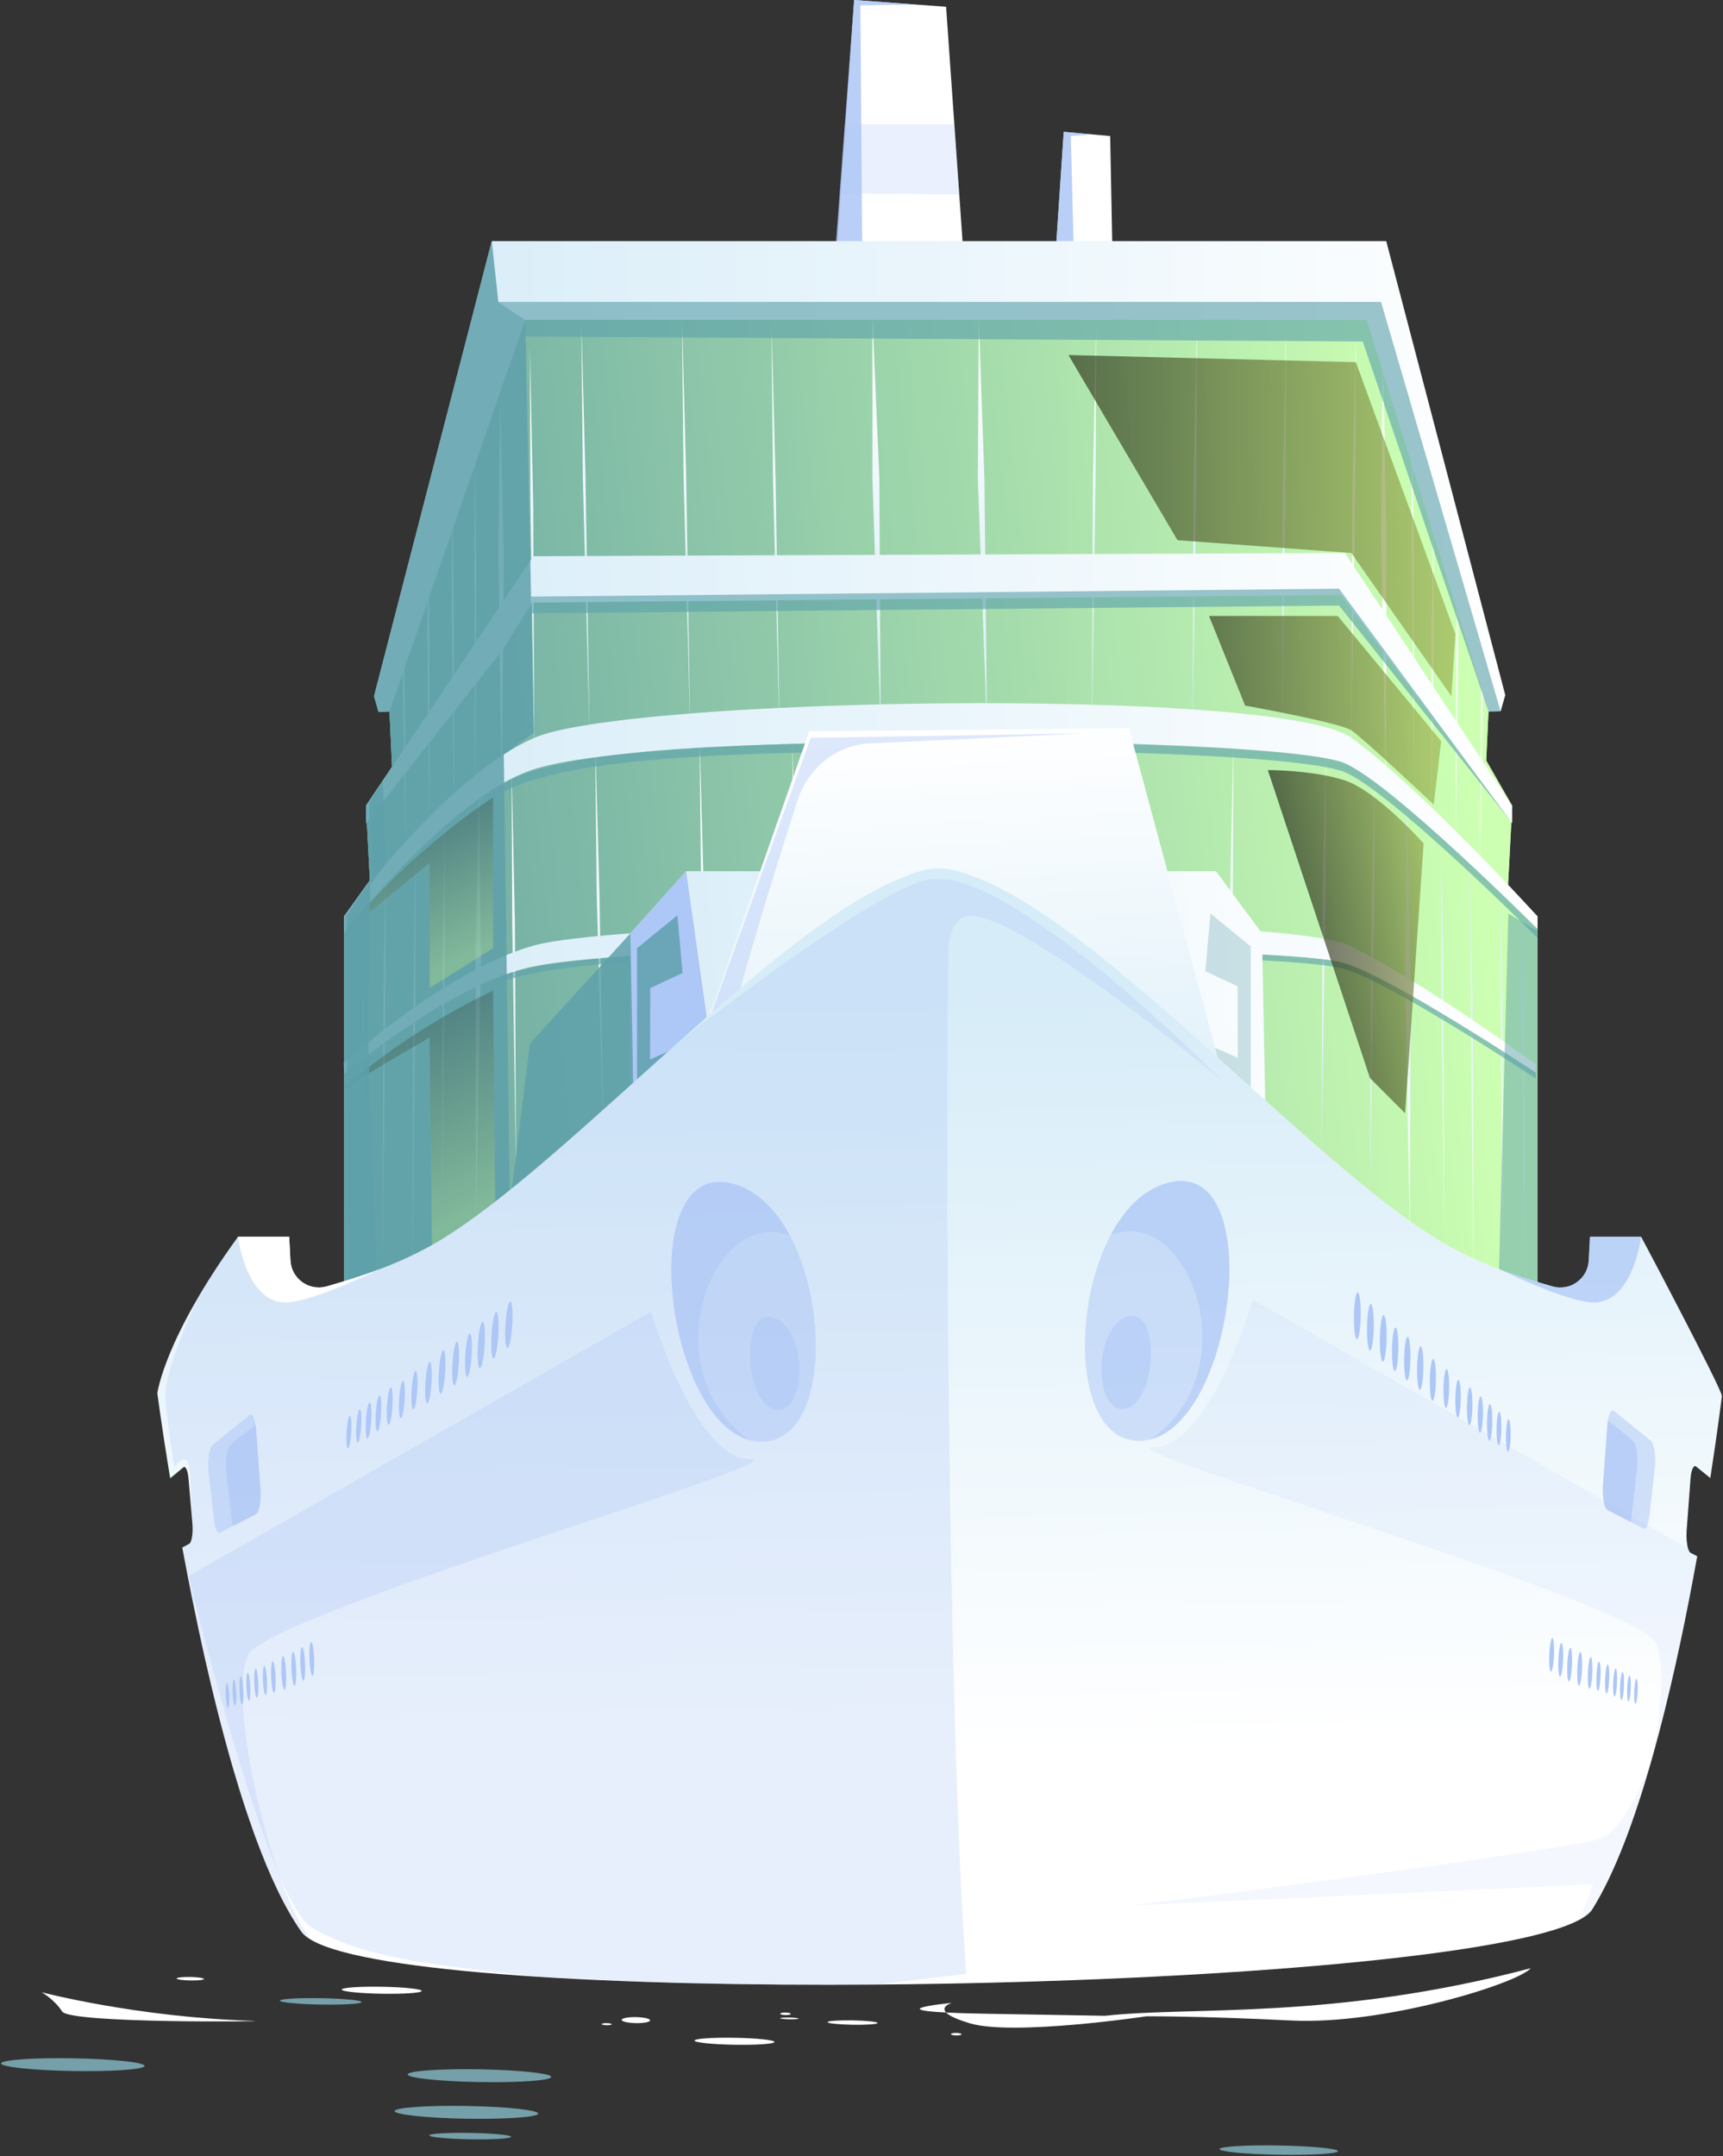 <?xml version="1.0" encoding="UTF-8"?> <svg xmlns="http://www.w3.org/2000/svg" width="1039" height="1300" viewBox="0 0 1039 1300" fill="none"><rect x="0" y="0" width="1039" height="1300" fill="#333333" stroke="none"/> <path d="M672.39 234.44L649.62 232.07L631.41 230.17L595.58 226.44L500.11 216.51L515.05 0L552.37 2.75H552.39L570.51 4.09L583.52 189.5L631.81 223.65L641.45 79.5L658.39 81.03L669.46 82.03L672.39 234.44Z" fill="white"></path> <path opacity="0.26" d="M509.46 74.94H575.48L578.44 117.22L506.36 116.56L509.46 74.94Z" fill="#ADC7F6"></path> <path opacity="0.85" d="M649.73 236.61L499.27 247.43L497.58 234.26L515.05 0L552.37 2.75L518.84 3.19L520.41 215.35L595.58 226.44L631.31 231.72L631.41 230.17L641.45 79.5L658.39 81.03L645.71 82L649.62 232.07L649.73 236.61Z" fill="#ADC7F6"></path> <path d="M927.09 552.52V843.77L567.5 911.01L566.24 911.02L564.98 911.01L309.38 862.94L207.46 843.77V552.52C207.46 552.52 207.48 552.5 207.51 552.46C207.56 552.4 207.63 552.28 207.74 552.13L223.04 530.75L221.21 495.75L220.69 485.88L236.43 462.42L234.87 429.02L228.25 429.28L225.55 419.79L296.55 145.39H835.92L907.7 419.1L904.91 428.89L897.6 429.03L896.22 458.57L911.88 485.89L911.37 495.72L909.39 533.49L909.32 534.76L927.03 552.46C927.08 552.5 927.09 552.52 927.09 552.52Z" fill="url(#paint0_linear_607_1148)"></path> <path d="M566.23 911.02L567.5 911.01V911.03L566.23 911.02Z" fill="url(#paint1_linear_607_1148)"></path> <path d="M564.97 911.01L566.23 911.02L564.97 911.03V911.01Z" fill="url(#paint2_linear_607_1148)"></path> <path opacity="0.79" d="M927.09 552.52V843.77L567.5 911.01L566.24 911.02L564.98 911.01L309.37 862.93L207.46 843.77V552.52C207.46 552.52 207.47 552.49 207.51 552.45L223.18 533.28L223.13 532.32L223.04 530.74L221.21 495.75L220.69 485.88L236.42 462.42L234.87 429.02L242.93 405.78L243.85 403.13L257.92 362.56L258.63 360.5L272.62 320.15L273.03 318.97L286.54 280L286.57 279.91L316.77 192.84H824.12L897.61 429.03L896.23 458.57L911.89 485.89L911.37 495.72L909.4 533.49L909.33 534.76L927.04 552.46C927.07 552.5 927.09 552.52 927.09 552.52Z" fill="url(#paint3_linear_607_1148)"></path> <path d="M286.55 278.15L286.01 341.29L286.68 478.04L287.16 341.4L286.55 278.15Z" fill="url(#paint4_linear_607_1148)"></path> <path d="M272.73 292.62L272.42 367.25L273.74 489.3L273.56 367.35L272.73 292.62Z" fill="url(#paint5_linear_607_1148)"></path> <path d="M258.23 325.72L257.73 382.91L259.08 504.37L258.88 383.02L258.23 325.72Z" fill="url(#paint6_linear_607_1148)"></path> <path d="M242.79 359.74L242.88 403.76L244.67 512.9L243.86 403.85L242.79 359.74Z" fill="url(#paint7_linear_607_1148)"></path> <path d="M301.58 240.3L300.51 334.06L302.52 469.63L303.79 334.66L301.58 240.3Z" fill="url(#paint8_linear_607_1148)"></path> <path d="M319.5 209.29L321.54 305.58L322.21 460.11L319.88 303.86L319.5 209.29Z" fill="url(#paint9_linear_607_1148)"></path> <path d="M268.2 493.37L267.1 569.12L266.55 733.16L268.25 569.24L268.2 493.37Z" fill="url(#paint10_linear_607_1148)"></path> <path d="M250.69 505.55L249.23 605.86L248.68 769.9L250.37 605.98L250.69 505.55Z" fill="url(#paint11_linear_607_1148)"></path> <path d="M232.65 520.25L231.26 597.52L230.71 761.56L232.41 597.64L232.65 520.25Z" fill="url(#paint12_linear_607_1148)"></path> <path d="M219.28 539.68L218.39 605.86L217.73 769.9L219.36 605.98L219.28 539.68Z" fill="url(#paint13_linear_607_1148)"></path> <path d="M288.93 471.67L286.74 579.4L287.11 735.12L290.02 580.05L288.93 471.67Z" fill="url(#paint14_linear_607_1148)"></path> <path d="M308.49 461.24L310.53 557.54L311.21 712.07L308.87 555.82L308.49 461.24Z" fill="url(#paint15_linear_607_1148)"></path> <path d="M869.13 502.5L870.23 578.25L870.78 742.29L869.08 578.37L869.13 502.5Z" fill="url(#paint16_linear_607_1148)"></path> <path d="M886.64 514.68L888.1 614.99L888.66 779.03L886.96 615.11L886.64 514.68Z" fill="url(#paint17_linear_607_1148)"></path> <path d="M904.68 529.38L906.07 606.65L906.62 770.69L904.92 606.77L904.68 529.38Z" fill="url(#paint18_linear_607_1148)"></path> <path d="M918.05 548.81L918.95 614.99L919.6 779.03L917.98 615.11L918.05 548.81Z" fill="url(#paint19_linear_607_1148)"></path> <path d="M848.4 480.8L850.6 588.53L850.22 744.25L847.32 589.18L848.4 480.8Z" fill="url(#paint20_linear_607_1148)"></path> <path d="M828.84 470.37L826.8 566.67L826.12 721.2L828.46 564.95L828.84 470.37Z" fill="url(#paint21_linear_607_1148)"></path> <path d="M799.56 451.13L797.52 547.42L796.84 701.96L799.18 545.71L799.56 451.13Z" fill="url(#paint22_linear_607_1148)"></path> <path d="M743.77 445.2L741.73 541.49L741.05 696.03L743.39 539.77L743.77 445.2Z" fill="url(#paint23_linear_607_1148)"></path> <path d="M680.8 445.2L678.76 541.49L678.08 696.03L680.42 539.77L680.8 445.2Z" fill="url(#paint24_linear_607_1148)"></path> <path d="M477.75 446.31L478.75 542.62L482.95 697.1L480.36 540.85L477.75 446.31Z" fill="url(#paint25_linear_607_1148)"></path> <path d="M540.89 442.14L538.95 538.6L546.09 692.93L543.57 539.41L540.89 442.14Z" fill="url(#paint26_linear_607_1148)"></path> <path d="M607.42 443.43L605.49 539.78L612.62 694.22L611.23 540.18L607.42 443.43Z" fill="url(#paint27_linear_607_1148)"></path> <path d="M421.81 442.14L422.8 538.45L427 692.93L424.41 536.68L421.81 442.14Z" fill="url(#paint28_linear_607_1148)"></path> <path d="M358.86 444.13L359.86 540.44L364.06 694.92L361.47 538.67L358.86 444.13Z" fill="url(#paint29_linear_607_1148)"></path> <path d="M550.53 659.89L551.74 659.88V659.9L550.53 659.89Z" fill="url(#paint30_linear_607_1148)"></path> <path d="M549.31 659.88L550.53 659.89L549.31 659.9V659.88Z" fill="url(#paint31_linear_607_1148)"></path> <path d="M775.54 200L773.57 296.29L772.92 450.83L775.17 294.58L775.54 200Z" fill="url(#paint32_linear_607_1148)"></path> <path d="M721.74 194.07L719.77 290.36L719.12 444.9L721.37 288.65L721.74 194.07Z" fill="url(#paint33_linear_607_1148)"></path> <path d="M661.01 194.07L659.04 290.36L658.39 444.9L660.64 288.65L661.01 194.07Z" fill="url(#paint34_linear_607_1148)"></path> <path d="M465.2 195.18L466.16 291.49L470.21 445.97L467.71 289.72L465.2 195.18Z" fill="url(#paint35_linear_607_1148)"></path> <path d="M526.08 191.01V288.29L531.1 441.8L530.24 287.63L526.08 191.01Z" fill="url(#paint36_linear_607_1148)"></path> <path d="M590.24 192.3L589.65 288.55L595.26 443.09L593.61 288.55L590.24 192.3Z" fill="url(#paint37_linear_607_1148)"></path> <path d="M411.24 191.01L412.2 287.32L416.25 441.8L413.75 285.55L411.24 191.01Z" fill="url(#paint38_linear_607_1148)"></path> <path d="M350.54 193L351.5 289.31L355.55 443.79L353.05 287.54L350.54 193Z" fill="url(#paint39_linear_607_1148)"></path> <path d="M851.38 253.58L852.42 328.01L852.85 489.2L851.28 328.13L851.38 253.58Z" fill="white"></path> <path d="M864.35 306.79L864.55 378.8L863.04 496.57L863.4 378.9L864.35 306.79Z" fill="white"></path> <path d="M878.86 339.89L879.24 394.67L877.67 511.02L878.1 394.77L878.86 339.89Z" fill="white"></path> <path d="M894.3 373.9L894.18 417.42L892.33 525.32L893.21 417.52L894.3 373.9Z" fill="white"></path> <path d="M833.87 214.08L836.06 321.81L835.69 477.52L832.79 322.46L833.87 214.08Z" fill="white"></path> <path d="M817.59 200.31L815.55 296.6L814.87 451.13L817.21 294.88L817.59 200.31Z" fill="white"></path> <path d="M911.88 485.89V496.41L911.37 495.72L808.67 358.79L320.86 363.34L303.25 391.64L301.4 394L286.91 412.38L286.36 413.07L273.66 429.2L273.1 429.9L258.99 447.8L258.46 448.48L244.32 466.41L243.92 466.92L221.2 495.75L220.68 496.41V485.89L236.42 462.42L243.67 451.62L244.21 450.82L258.25 429.89L258.96 428.84L272.86 408.12L273.62 406.98L286.24 388.17L287 387.04L300.98 366.2L303.53 362.4L319.78 338.18L320.38 337.29L321.67 335.37L352.71 335.25H353.82L413.45 335.01H414.55L467.3 334.8L468.43 334.79L811.04 333.44L911.88 485.89Z" fill="url(#paint40_linear_607_1148)"></path> <path d="M927.09 552.52V560.11C927.09 560.11 841.54 474.7 810.65 460.11C787.18 449.03 563.02 442.58 422.05 450.98C422 450.99 421.95 450.99 421.9 450.99C398.2 452.41 376.85 454.25 359.21 456.55C359.14 456.56 359.07 456.57 359 456.58C343.6 458.6 331.04 460.97 322.22 463.74C317.79 465.13 313.25 467.04 308.66 469.38C308.61 469.4 308.57 469.43 308.52 469.45C307.03 470.21 305.53 471.02 304.03 471.86C299.05 474.66 294.02 477.91 289.03 481.48C288.93 481.55 288.83 481.62 288.73 481.7C281.78 486.67 274.89 492.26 268.21 498.1L268.14 498.17C262.08 503.48 256.21 509 250.67 514.49C250.64 514.53 250.6 514.56 250.57 514.59C244.07 521.02 238.02 527.39 232.62 533.29C232.55 533.36 232.49 533.43 232.42 533.51C227.42 538.98 222.99 544.05 219.3 548.37C219.26 548.42 219.21 548.47 219.18 548.52C211.84 557.14 207.47 562.77 207.47 562.77V552.53C207.47 552.53 207.49 552.51 207.52 552.47C207.57 552.41 207.64 552.29 207.75 552.14C209.04 550.37 214.62 542.8 223.14 532.35C225.99 528.84 229.19 525 232.66 520.96C232.66 520.96 232.67 520.95 232.68 520.94C236.36 516.64 240.36 512.11 244.61 507.45C244.63 507.43 244.64 507.41 244.66 507.4C249.17 502.47 253.97 497.41 258.98 492.39C259.02 492.35 259.05 492.32 259.09 492.28C263.78 487.59 268.65 482.92 273.66 478.42C273.69 478.39 273.73 478.36 273.76 478.33C277.98 474.53 282.29 470.85 286.66 467.36C286.69 467.34 286.72 467.31 286.75 467.29C291.89 463.17 297.11 459.32 302.35 455.87C302.46 455.79 302.57 455.72 302.68 455.65C303.06 455.4 303.45 455.15 303.83 454.91L303.85 454.9C309.93 450.97 316.02 447.6 322.03 444.97C322.08 444.95 322.13 444.92 322.19 444.9C322.21 444.89 322.24 444.88 322.26 444.87C328.98 441.95 340.4 439.29 355.42 436.93C355.44 436.92 355.47 436.91 355.49 436.91C371.89 434.32 392.56 432.09 416 430.23C416.04 430.22 416.08 430.22 416.12 430.21C432.78 428.9 450.84 427.77 469.76 426.86C469.82 426.86 469.89 426.86 469.95 426.85C606.02 420.3 786.86 424.55 814.91 444.86C844.04 465.96 885.94 508.69 909.43 533.51C919.68 544.34 926.43 551.77 927.08 552.48C927.08 552.5 927.09 552.52 927.09 552.52Z" fill="url(#paint41_linear_607_1148)"></path> <path opacity="0.62" d="M911.37 495.72L807.48 365.12L320.44 369.83L320.23 359.74L807.48 354.96L911.37 495.72Z" fill="#5EA1AB"></path> <path opacity="0.62" d="M300.51 182.02L316.77 192.84V202.93L821.74 205.9L897.6 429.03L904.91 428.89L832.79 182.02H300.51Z" fill="#5EA1AB"></path> <path opacity="0.62" d="M927.09 560.11V565.49C927.09 565.49 838.37 476.65 810.65 465.5C782.93 454.34 617.93 451.05 542.52 452.66C467.11 454.27 348.34 453.89 304.03 477.26V471.88C348.33 448.52 467.11 448.9 542.52 447.29C617.93 445.68 782.93 448.97 810.65 460.13C838.37 471.27 927.09 560.11 927.09 560.11Z" fill="#5EA1AB"></path> <path d="M926.1 641.73V646.77C926.1 646.77 840.55 590.11 809.66 580.43C786.19 573.08 562.03 568.8 421.06 574.37C421.01 574.37 420.96 574.37 420.91 574.37C397.21 575.31 375.86 576.53 358.22 578.06C358.15 578.07 358.08 578.07 358.01 578.08C342.61 579.42 330.05 580.99 321.23 582.83C316.8 583.75 312.26 585.02 307.67 586.57C307.62 586.59 307.58 586.6 307.53 586.62C306.04 587.12 304.54 587.66 303.04 588.22C298.06 590.08 293.03 592.23 288.04 594.6C287.94 594.65 287.84 594.69 287.74 594.74C280.79 598.04 273.9 601.74 267.22 605.62L267.15 605.67C261.09 609.19 255.22 612.86 249.67 616.5C249.64 616.53 249.6 616.55 249.57 616.57C243.07 620.84 237.02 625.06 231.62 628.98C231.55 629.03 231.49 629.07 231.42 629.12C226.42 632.75 221.99 636.11 218.3 638.98C218.26 639.01 218.21 639.05 218.18 639.08C210.84 644.8 207.46 647.7 207.46 647.7L207.32 640.91C207.32 640.91 207.57 640.67 207.6 640.65C207.65 640.61 206.64 641.58 206.75 641.48C208.05 640.31 213.62 635.28 222.14 628.35C224.99 626.02 228.19 623.48 231.66 620.79C231.66 620.79 231.67 620.78 231.68 620.78C235.36 617.93 239.36 614.92 243.61 611.83C243.63 611.82 243.64 611.8 243.66 611.79C248.17 608.52 252.97 605.16 257.98 601.83C258.02 601.8 258.05 601.78 258.09 601.76C262.78 598.65 267.65 595.55 272.66 592.56C272.69 592.54 272.73 592.52 272.76 592.5C276.98 589.98 281.29 587.53 285.66 585.22C285.69 585.2 285.72 585.18 285.75 585.17C290.89 582.44 296.11 579.89 301.35 577.6C301.46 577.55 301.58 577.5 301.68 577.45C302.06 577.29 302.45 577.12 302.83 576.96L302.85 576.95C308.93 574.35 315.02 572.11 321.03 570.36C321.08 570.34 321.13 570.33 321.19 570.31C321.21 570.3 321.24 570.29 321.26 570.29C327.98 568.36 339.4 566.59 354.42 565.02C354.44 565.02 354.47 565.01 354.49 565.01C370.89 563.29 391.56 561.81 415 560.58C415.04 560.57 415.08 560.57 415.12 560.57C431.78 559.7 449.84 558.95 468.76 558.35C468.82 558.35 468.89 558.35 468.95 558.34C605.02 554 785.86 556.81 813.91 570.29C843.04 584.29 884.94 612.64 908.43 629.1C918.68 636.29 925.43 641.21 926.08 641.69C926.09 641.72 926.1 641.73 926.1 641.73Z" fill="url(#paint42_linear_607_1148)"></path> <path opacity="0.62" d="M926.1 646.76V650.33C926.1 650.33 837.38 591.39 809.66 583.99C781.94 576.59 616.94 574.4 541.53 575.47C466.12 576.53 347.35 576.28 303.04 591.79V588.22C347.34 572.72 466.12 572.97 541.53 571.91C616.94 570.84 781.94 573.02 809.66 580.43C837.38 587.83 926.1 646.76 926.1 646.76Z" fill="#5EA1AB"></path> <path opacity="0.63" d="M644.3 214.08L710.05 325.72L814.87 333.44L875.21 419.78L877.67 382.35L817.59 218.38L644.3 214.08Z" fill="url(#paint43_linear_607_1148)"></path> <path opacity="0.63" d="M729.06 371.39L750.84 425.46C750.84 425.46 807.6 435.62 814.87 440.38C822.14 445.13 864.55 485.14 864.55 485.14L869.08 446.91L806.69 371.41H729.06V371.39Z" fill="url(#paint44_linear_607_1148)"></path> <path opacity="0.63" d="M764.53 464.33L826.12 650.04L847.31 671.28L858.47 508.55C858.47 508.55 830.01 476.54 810.45 470.38C791.04 464.26 764.53 464.33 764.53 464.33Z" fill="url(#paint45_linear_607_1148)"></path> <path opacity="0.84" d="M304.03 471.86L309.36 862.93L207.45 843.77V552.52C207.45 552.52 207.46 552.49 207.5 552.45C207.55 552.39 207.63 552.27 207.73 552.12L223.03 530.74L221.2 495.75L220.68 496.4V485.89L230.76 470.86L236.42 462.42L234.87 429.02L228.25 429.28L225.55 419.79L296.55 145.39L300.51 182.01L316.77 192.83L319.79 338.17L320.44 369.82L321.94 441.79L303.82 454.86L303.81 454.87L304.03 471.86Z" fill="#5EA1AB"></path> <path d="M764.52 745.76L445.67 750.82L380.14 751.87V562.78L413.74 525.32H733.26L760.99 562.78L764.52 745.76Z" fill="url(#paint46_linear_607_1148)"></path> <path d="M445.67 750.82L380.14 751.87V562.78L413.74 525.32L445.67 750.82Z" fill="#ADC7F6"></path> <path opacity="0.84" d="M426.42 663.93L391.91 673.47L391.77 727.36H384.17V571.7L408.5 551.93L411.57 586.66L392.1 595.79L392 638.85L421.8 625.75L426.42 663.93Z" fill="#5EA1AB"></path> <path opacity="0.31" d="M754.24 570.65V726.31H746.64L746.5 672.41L711.99 662.87L716.6 624.7L746.41 637.78L746.3 594.73L726.84 585.61L729.91 550.87L754.24 570.65Z" fill="#5EA1AB"></path> <path d="M752.13 703.74L392.53 712.62L488 440.93L654.37 439.29L680.75 439.03L752.13 703.74Z" fill="url(#paint47_linear_607_1148)"></path> <path opacity="0.41" d="M752.13 703.74L392.53 712.62L488.86 444.9L655.19 442.15L523.48 448.29C503.92 449.63 487.04 463.38 480.71 483.13C461.99 541.51 425.7 658.59 432.76 667.33C442.2 679.02 720.35 667.33 720.35 667.33L752.13 703.74Z" fill="#ADC7F6"></path> <path opacity="0.24" d="M207.45 562.76L259.08 520.25V595.78L297.34 571.7V480.8C297.34 480.8 247.97 512.18 207.45 562.76Z" fill="url(#paint48_linear_607_1148)"></path> <path opacity="0.24" d="M207.45 655.93L259.08 625.52L260.46 752.86L298.72 735.63L297.34 597.29C297.34 597.3 247.97 619.75 207.45 655.93Z" fill="url(#paint49_linear_607_1148)"></path> <path opacity="0.84" d="M222.13 628.34L228.22 806.93L210.4 810.14L209.05 552.12C209.05 552.12 209.22 551.88 209.33 551.72L225.27 528.2L223.2 493.9L222.68 494.55V484.03L230.77 470.86L232.64 520.93L223.17 533.28L222.13 628.34Z" fill="#5EA1AB"></path> <path opacity="0.5" d="M927.09 561.34V805.05L903.6 779.03L909.54 550.87L927.09 561.34Z" fill="#5EA1AB"></path> <path opacity="0.84" d="M308.49 718.22L319.5 629.27L380.14 562.78L382.85 708.47L308.49 718.22Z" fill="#5EA1AB"></path> <path d="M1017.08 922.88C1016.78 926.97 1017.15 931.09 1017.93 933.69V933.7C1018.34 935.06 1018.86 936 1019.45 936.31L1023.45 938.37C1017.49 971.52 1009.79 1009.26 1000.41 1044.86C1000.41 1044.86 1000.41 1044.87 1000.4 1044.89C999.26 1049.22 998.1 1053.51 996.91 1057.77C996.9 1057.78 996.9 1057.78 996.9 1057.79C996.63 1058.75 996.36 1059.71 996.09 1060.67C985.87 1096.72 973.86 1129.42 960.18 1151.25C959.82 1151.81 959.39 1152.37 958.86 1152.93C957.4 1154.49 955.29 1156 952.57 1157.48H952.56C912.33 1179.39 738.9 1193.22 566.57 1196.15C553.96 1196.37 541.35 1196.52 528.82 1196.62C371.25 1197.84 222.9 1189.67 188.02 1169.91L188.01 1169.9C185.12 1168.27 183.01 1166.55 181.74 1164.75C179.2 1161.16 176.71 1157.2 174.27 1152.91L174.26 1152.9C169.51 1144.56 164.95 1134.99 160.58 1124.5C160.37 1124 160.16 1123.5 159.96 1122.99C157.98 1118.17 156.04 1113.17 154.14 1108C153.86 1107.23 153.57 1106.45 153.29 1105.66C152.3 1102.93 151.32 1100.17 150.37 1097.36C150.24 1097 150.12 1096.63 149.99 1096.26C148.47 1091.83 146.99 1087.32 145.54 1082.72C145.27 1081.85 144.99 1080.98 144.72 1080.11C144.53 1079.52 144.36 1078.93 144.17 1078.34C143.1 1074.91 142.06 1071.43 141.03 1067.92C140.82 1067.21 140.61 1066.5 140.4 1065.78C140.02 1064.49 139.65 1063.19 139.27 1061.88C138.95 1060.75 138.63 1059.61 138.3 1058.47C136.57 1052.33 134.89 1046.1 133.25 1039.82C132.93 1038.6 132.61 1037.38 132.3 1036.15C131.74 1033.98 131.19 1031.8 130.64 1029.62C129.71 1025.89 128.79 1022.16 127.89 1018.42C127.64 1017.37 127.39 1016.32 127.14 1015.28C125.88 1010.01 124.67 1004.74 123.47 999.49C123.24 998.48 123.01 997.46 122.79 996.45C122.55 995.4 122.32 994.37 122.1 993.32C121.41 990.2 120.72 987.08 120.06 983.98C118.68 977.56 117.35 971.18 116.08 964.9C115.83 963.68 115.58 962.47 115.35 961.26C114.63 957.67 113.92 954.11 113.24 950.59C112.08 944.64 110.97 938.8 109.92 933.11L114.09 930.9C115.61 930.1 116.53 924.49 116.05 918.96L113.67 891.49C113.6 890.66 113.5 889.89 113.38 889.18C112.79 885.73 111.67 883.85 110.59 884.75L102.63 891.35C102.08 888 101.56 884.78 101.06 881.7C100.97 881.12 100.87 880.55 100.79 879.98C100.52 878.27 100.25 876.61 100 874.98C99.83 873.9 99.66 872.84 99.5 871.8C99.24 870.07 98.98 868.41 98.73 866.8C98.66 866.3 98.58 865.82 98.51 865.34C98.49 865.19 98.47 865.04 98.44 864.9C98.3 863.96 98.16 863.05 98.03 862.16C97.98 861.82 97.93 861.49 97.88 861.17C97.77 860.37 97.65 859.59 97.54 858.83C97.5 858.57 97.47 858.32 97.43 858.08C97.26 856.94 97.11 855.85 96.95 854.81C96.94 854.71 96.92 854.61 96.9 854.51C96.85 854.12 96.79 853.73 96.73 853.35C96.72 853.3 96.72 853.24 96.7 853.18C96.61 852.53 96.52 851.91 96.43 851.3C96.4 851.08 96.37 850.86 96.34 850.65C96.29 850.28 96.23 849.92 96.18 849.56C96.18 849.51 96.17 849.46 96.16 849.41C96.11 849.09 96.07 848.77 96.03 848.47C95.8 846.86 95.61 845.47 95.45 844.3C95.43 844.16 95.41 844.03 95.4 843.9C95.33 843.44 95.27 843.02 95.23 842.64C95.21 842.54 95.2 842.45 95.19 842.35C95.12 841.87 95.07 841.48 95.02 841.15C94.93 840.44 94.88 840.08 94.88 840.08C94.88 840.08 98.94 807.18 143.54 745.76H174.39L175.14 760.05C175.72 771.11 186.47 778.74 197.11 775.63C205.92 773.05 217.18 769.78 229.58 765.06C239.64 761.23 250.44 756.44 261.27 750.28C265.34 747.96 269.56 745.35 273.91 742.47C273.92 742.46 273.92 742.46 273.92 742.46C312.52 716.96 361.58 670.78 410.22 627.43C459.39 583.59 508.15 542.63 545.24 528.83C545.34 528.79 545.44 528.75 545.54 528.72C545.55 528.72 545.55 528.72 545.55 528.72C564.06 520.16 575.55 524.08 587.94 528.83C661.73 556.29 781.64 691.18 859.26 742.46C859.26 742.46 859.27 742.46 859.27 742.47C863.62 745.35 867.85 747.96 871.91 750.28C882.74 756.44 893.54 761.23 903.6 765.06C915.99 769.78 927.26 773.05 936.07 775.63C946.7 778.74 957.46 771.11 958.04 760.05L958.79 745.76H989.64C990.08 746.31 1037.17 835.55 1038.16 841.16C1038.27 841.74 1038.3 842.04 1038.3 842.04C1038.3 842.04 1035.94 861.56 1031.35 891.2L1022.76 884.25C1021.52 883.25 1020.29 885.39 1019.67 889.28C1019.54 890.08 1019.45 890.95 1019.38 891.89L1017.08 922.88Z" fill="url(#paint50_linear_607_1148)"></path> <path opacity="0.73" d="M989.63 745.76C989.63 745.76 989.56 746.35 989.39 747.37V747.38C988.23 754.59 982.34 783.49 962.83 785.27C951.83 786.27 926.47 775.87 903.59 765.06C915.98 769.78 927.25 773.05 936.06 775.63C946.69 778.74 957.45 771.11 958.03 760.05L958.78 745.76H989.63Z" fill="#ADC7F6"></path> <path d="M582.67 1190.19L528.86 1196.6C455.27 1197.17 383.73 1195.69 324.79 1191.87C253.35 1184.33 217.79 1179.54 188.01 1162.33C160.89 1146.66 113.23 947.9 113.23 947.9L113.52 951.81C112.23 945.42 111.04 939.21 109.94 933.1L114.09 930.9C114.81 930.52 115.38 929.04 115.76 927.03C116.14 924.79 116.29 921.88 116.05 918.96L115.57 913.76V913.33C115.33 900.87 114.71 884.03 113.23 881.26C110.89 876.77 105.07 884.93 105.07 884.93C105.07 884.93 101.4 861.74 99.77 843.79C98.24 826.9 118.19 785.42 120.58 780.46C120.68 780.32 120.72 780.17 120.77 780.13C126.83 769.92 134.32 758.42 143.53 745.72H174.41L175.13 759.99C175.75 771.06 186.49 778.7 197.13 775.6C205.91 773.02 217.17 769.73 229.58 765.01C239.65 761.19 250.44 756.42 261.27 750.26C265.33 747.92 269.57 745.3 273.92 742.43C293.2 729.69 315.15 711.74 338.3 691.6C361.49 671.46 385.88 649.08 410.22 627.41C472.31 579.64 543.37 529.57 563.23 530.1C563.52 530.1 563.71 530.15 563.95 530.2C564 530.2 565.67 530.1 566.62 530.1C615.11 530.24 728.6 643.11 737.38 651.85C728.55 644.5 609.81 547 583.23 552.44C571.35 554.92 571.82 574.15 571.82 574.15C569.71 749.42 573.06 1060.66 582.67 1190.19Z" fill="#ADC7F6" fill-opacity="0.27"></path> <path d="M229.57 765.06C206.7 775.86 181.34 786.27 170.33 785.27C148.03 783.25 143.53 745.76 143.53 745.76H174.38L175.13 760.05C175.71 771.11 186.46 778.74 197.1 775.63C205.91 773.05 217.18 769.78 229.57 765.06Z" fill="white"></path> <path opacity="0.5" d="M440.71 713.42C381.28 699.75 402.12 863.87 456.6 869.15C511.08 874.44 500.14 727.1 440.71 713.42Z" fill="#ADC7F6"></path> <path opacity="0.5" d="M466.51 794.51C445.91 787.97 448.56 846.54 467.65 849.97C486.74 853.4 487.11 801.04 466.51 794.51Z" fill="#ADC7F6"></path> <path opacity="0.5" d="M451.85 868.27C394.35 827.11 427.38 733.55 471.15 743.62C472.96 744.03 474.73 744.57 476.44 745.23C467.88 729.1 455.87 716.91 440.71 713.42C383.04 700.16 400.96 854.31 451.85 868.27Z" fill="#ADC7F6"></path> <path opacity="0.5" d="M705.47 712.91C764.9 699.24 744.06 863.36 689.58 868.64C635.11 873.93 646.04 726.58 705.47 712.91Z" fill="#ADC7F6"></path> <path opacity="0.5" d="M679.67 793.99C700.27 787.45 697.62 846.02 678.53 849.45C659.44 852.89 659.07 800.53 679.67 793.99Z" fill="#ADC7F6"></path> <path opacity="0.5" d="M694.33 867.76C751.83 826.6 718.81 733.04 675.03 743.11C673.22 743.52 671.45 744.06 669.74 744.72C678.3 728.59 690.31 716.4 705.47 712.91C763.15 699.65 745.22 853.8 694.33 867.76Z" fill="#ADC7F6"></path> <path opacity="0.5" d="M154.34 913.01L140.4 920.18L132.62 924.18C131.14 924.94 129.71 921.91 129.13 916.8L125.86 888.08C125.05 880.98 126.18 872.89 128.2 871.26L150.56 853.17C151.98 852.02 153.4 854.48 154.11 858.95C154.26 859.87 154.37 860.87 154.45 861.94L157.07 897.57C157.6 904.74 156.31 912 154.34 913.01Z" fill="#ADC7F6"></path> <path opacity="0.63" d="M154.34 913.01L140.4 920.18C140.16 919.2 139.97 918.06 139.82 916.8L136.55 888.08C135.74 880.98 136.87 872.89 138.89 871.26L154.1 858.95C154.25 859.87 154.36 860.87 154.44 861.94L157.06 897.57C157.6 904.74 156.31 912 154.34 913.01Z" fill="#ADC7F6"></path> <path d="M138.2 1021.55C138.43 1025.68 138.16 1029.39 137.6 1029.83C137.04 1030.27 136.4 1027.27 136.17 1023.13C135.94 1019 136.21 1015.29 136.77 1014.85C137.33 1014.42 137.97 1017.42 138.2 1021.55Z" fill="#ADC7F6"></path> <path d="M142.44 1019.79C142.68 1024.07 142.4 1027.91 141.82 1028.36C141.24 1028.81 140.58 1025.71 140.34 1021.43C140.1 1017.15 140.38 1013.31 140.96 1012.86C141.54 1012.41 142.2 1015.51 142.44 1019.79Z" fill="#ADC7F6"></path> <path d="M146.73 1018.31C146.99 1022.95 146.69 1027.11 146.06 1027.59C145.43 1028.08 144.71 1024.72 144.46 1020.08C144.2 1015.44 144.5 1011.28 145.13 1010.8C145.75 1010.31 146.47 1013.68 146.73 1018.31Z" fill="#ADC7F6"></path> <path d="M150.9 1016.16C151.16 1020.8 150.86 1024.96 150.23 1025.44C149.6 1025.93 148.88 1022.57 148.63 1017.93C148.37 1013.29 148.67 1009.13 149.3 1008.65C149.93 1008.16 150.64 1011.52 150.9 1016.16Z" fill="#ADC7F6"></path> <path d="M155.73 1014C156 1018.8 155.68 1023.11 155.03 1023.61C154.38 1024.12 153.64 1020.63 153.37 1015.83C153.1 1011.03 153.42 1006.72 154.07 1006.22C154.72 1005.72 155.46 1009.2 155.73 1014Z" fill="#ADC7F6"></path> <path d="M160.96 1012.32C161.23 1017.14 160.91 1021.46 160.26 1021.97C159.61 1022.48 158.86 1018.98 158.59 1014.16C158.32 1009.34 158.64 1005.02 159.29 1004.51C159.94 1004.01 160.69 1007.5 160.96 1012.32Z" fill="#ADC7F6"></path> <path d="M166.11 1010.16C166.4 1015.4 166.06 1020.1 165.35 1020.66C164.64 1021.21 163.83 1017.41 163.54 1012.17C163.25 1006.93 163.59 1002.23 164.3 1001.67C165.01 1001.11 165.82 1004.92 166.11 1010.16Z" fill="#ADC7F6"></path> <path d="M172.48 1007.68C172.79 1013.26 172.43 1018.27 171.67 1018.86C170.91 1019.45 170.05 1015.4 169.74 1009.82C169.43 1004.24 169.79 999.23 170.55 998.64C171.31 998.05 172.17 1002.1 172.48 1007.68Z" fill="#ADC7F6"></path> <path d="M178.54 1005.11C178.85 1010.69 178.49 1015.7 177.73 1016.29C176.97 1016.88 176.11 1012.83 175.8 1007.25C175.49 1001.67 175.85 996.66 176.61 996.07C177.37 995.48 178.23 999.53 178.54 1005.11Z" fill="#ADC7F6"></path> <path d="M183.92 1002.25C184.23 1007.83 183.87 1012.84 183.11 1013.43C182.35 1014.02 181.49 1009.97 181.18 1004.39C180.87 998.81 181.23 993.8 181.99 993.21C182.74 992.62 183.61 996.67 183.92 1002.25Z" fill="#ADC7F6"></path> <path d="M189.39 999.22C189.7 1004.8 189.34 1009.81 188.58 1010.4C187.82 1010.99 186.96 1006.94 186.65 1001.36C186.34 995.78 186.7 990.77 187.46 990.18C188.22 989.59 189.08 993.63 189.39 999.22Z" fill="#ADC7F6"></path> <path d="M211.88 862.14C211.67 867.45 210.83 872.38 210.01 873.14C209.19 873.9 208.7 870.22 208.91 864.9C209.12 859.59 209.96 854.66 210.78 853.9C211.6 853.14 212.09 856.83 211.88 862.14Z" fill="#ADC7F6"></path> <path d="M217.88 858.38C217.66 863.88 216.8 868.98 215.95 869.77C215.1 870.56 214.59 866.74 214.81 861.24C215.03 855.74 215.89 850.64 216.74 849.85C217.59 849.06 218.1 852.88 217.88 858.38Z" fill="#ADC7F6"></path> <path d="M223.91 854.97C223.67 860.93 222.73 866.45 221.82 867.31C220.9 868.17 220.35 864.03 220.59 858.07C220.83 852.11 221.77 846.59 222.68 845.73C223.59 844.87 224.15 849.01 223.91 854.97Z" fill="#ADC7F6"></path> <path d="M229.88 850.71C229.64 856.67 228.7 862.19 227.79 863.05C226.87 863.91 226.32 859.77 226.56 853.81C226.8 847.85 227.74 842.33 228.65 841.47C229.56 840.61 230.11 844.75 229.88 850.71Z" fill="#ADC7F6"></path> <path d="M236.73 846.22C236.48 852.39 235.51 858.11 234.56 859C233.61 859.89 233.04 855.6 233.28 849.43C233.53 843.26 234.5 837.54 235.45 836.65C236.41 835.77 236.98 840.05 236.73 846.22Z" fill="#ADC7F6"></path> <path d="M244.07 842.21C243.82 848.4 242.85 854.14 241.89 855.03C240.94 855.92 240.36 851.62 240.61 845.43C240.86 839.24 241.83 833.5 242.79 832.61C243.75 831.72 244.32 836.02 244.07 842.21Z" fill="#ADC7F6"></path> <path d="M251.7 836.56C251.45 842.95 250.44 848.87 249.46 849.79C248.47 850.71 247.88 846.27 248.14 839.88C248.39 833.49 249.4 827.57 250.38 826.65C251.36 825.74 251.95 830.17 251.7 836.56Z" fill="#ADC7F6"></path> <path d="M260.32 831.86C260.05 838.75 258.96 845.14 257.9 846.13C256.84 847.12 256.2 842.34 256.47 835.45C256.75 828.56 257.83 822.17 258.89 821.18C259.96 820.19 260.59 824.97 260.32 831.86Z" fill="#ADC7F6"></path> <path d="M268.55 825.35C268.26 832.52 267.14 839.17 266.03 840.2C264.92 841.23 264.26 836.25 264.55 829.08C264.84 821.91 265.96 815.26 267.07 814.23C268.17 813.2 268.83 818.18 268.55 825.35Z" fill="#ADC7F6"></path> <path d="M276.76 820.3C276.47 827.47 275.35 834.12 274.24 835.15C273.13 836.18 272.47 831.2 272.76 824.03C273.05 816.86 274.17 810.21 275.28 809.18C276.38 808.15 277.04 813.13 276.76 820.3Z" fill="#ADC7F6"></path> <path d="M284.5 815.27C284.21 822.44 283.08 829.09 281.98 830.12C280.87 831.15 280.21 826.17 280.5 819C280.79 811.83 281.91 805.18 283.02 804.15C284.13 803.12 284.79 808.1 284.5 815.27Z" fill="#ADC7F6"></path> <path d="M292.35 809.04C292.04 816.72 290.83 823.84 289.65 824.95C288.47 826.05 287.75 820.72 288.06 813.04C288.37 805.36 289.57 798.24 290.76 797.13C291.95 796.03 292.66 801.36 292.35 809.04Z" fill="#ADC7F6"></path> <path d="M300.58 803.05C300.27 810.73 299.06 817.85 297.88 818.96C296.7 820.06 295.98 814.73 296.29 807.05C296.6 799.37 297.81 792.25 298.99 791.14C300.18 790.04 300.89 795.37 300.58 803.05Z" fill="#ADC7F6"></path> <path d="M308.99 796.79C308.68 804.47 307.47 811.59 306.29 812.7C305.11 813.8 304.39 808.47 304.7 800.79C305.01 793.11 306.21 785.99 307.4 784.88C308.59 783.77 309.3 789.1 308.99 796.79Z" fill="#ADC7F6"></path> <path opacity="0.5" d="M969.36 910.51L983.3 917.68L991.08 921.68C992.56 922.44 993.99 919.41 994.57 914.3L997.84 885.58C998.65 878.48 997.52 870.39 995.5 868.76L973.14 850.67C971.71 849.52 970.3 851.98 969.59 856.45C969.44 857.37 969.33 858.37 969.25 859.44L966.63 895.07C966.1 902.24 967.38 909.5 969.36 910.51Z" fill="#ADC7F6"></path> <path opacity="0.63" d="M969.36 910.51L983.3 917.68C983.54 916.7 983.73 915.56 983.88 914.3L987.15 885.58C987.96 878.48 986.83 870.39 984.81 868.76L969.6 856.45C969.45 857.37 969.34 858.37 969.26 859.44L966.64 895.07C966.1 902.24 967.38 909.5 969.36 910.51Z" fill="#ADC7F6"></path> <path d="M985.49 1019.05C985.26 1023.18 985.53 1026.89 986.09 1027.33C986.65 1027.77 987.29 1024.77 987.52 1020.63C987.75 1016.5 987.48 1012.79 986.92 1012.35C986.36 1011.92 985.72 1014.92 985.49 1019.05Z" fill="#ADC7F6"></path> <path d="M981.25 1017.29C981.01 1021.57 981.29 1025.41 981.87 1025.86C982.45 1026.31 983.11 1023.21 983.35 1018.93C983.59 1014.65 983.31 1010.81 982.73 1010.36C982.15 1009.9 981.49 1013.01 981.25 1017.29Z" fill="#ADC7F6"></path> <path d="M976.97 1015.81C976.71 1020.45 977.01 1024.61 977.64 1025.09C978.27 1025.58 978.99 1022.22 979.24 1017.58C979.5 1012.94 979.2 1008.78 978.57 1008.3C977.95 1007.81 977.23 1011.18 976.97 1015.81Z" fill="#ADC7F6"></path> <path d="M972.8 1013.66C972.54 1018.3 972.84 1022.46 973.47 1022.94C974.1 1023.43 974.82 1020.07 975.07 1015.43C975.33 1010.79 975.03 1006.63 974.4 1006.15C973.77 1005.66 973.05 1009.02 972.8 1013.66Z" fill="#ADC7F6"></path> <path d="M967.969 1011.5C967.699 1016.3 968.009 1020.61 968.669 1021.11C969.319 1021.62 970.059 1018.13 970.329 1013.33C970.599 1008.53 970.289 1004.22 969.629 1003.72C968.969 1003.22 968.229 1006.7 967.969 1011.5Z" fill="#ADC7F6"></path> <path d="M962.74 1009.82C962.47 1014.64 962.79 1018.96 963.44 1019.47C964.09 1019.98 964.84 1016.48 965.11 1011.66C965.38 1006.84 965.06 1002.52 964.41 1002.01C963.75 1001.5 963.01 1005 962.74 1009.82Z" fill="#ADC7F6"></path> <path d="M957.58 1007.66C957.29 1012.9 957.63 1017.6 958.34 1018.16C959.05 1018.71 959.86 1014.91 960.15 1009.67C960.44 1004.43 960.1 999.73 959.39 999.17C958.68 998.61 957.87 1002.42 957.58 1007.66Z" fill="#ADC7F6"></path> <path d="M951.21 1005.18C950.9 1010.76 951.26 1015.77 952.02 1016.36C952.78 1016.95 953.64 1012.9 953.95 1007.32C954.26 1001.74 953.9 996.73 953.14 996.14C952.39 995.55 951.52 999.6 951.21 1005.18Z" fill="#ADC7F6"></path> <path d="M945.15 1002.61C944.84 1008.19 945.2 1013.2 945.96 1013.79C946.72 1014.38 947.58 1010.33 947.89 1004.75C948.2 999.17 947.84 994.16 947.08 993.57C946.33 992.98 945.46 997.03 945.15 1002.61Z" fill="#ADC7F6"></path> <path d="M939.78 999.75C939.47 1005.33 939.83 1010.34 940.59 1010.93C941.35 1011.52 942.21 1007.47 942.52 1001.89C942.83 996.31 942.47 991.3 941.71 990.71C940.95 990.12 940.09 994.16 939.78 999.75Z" fill="#ADC7F6"></path> <path d="M934.3 996.72C933.99 1002.3 934.35 1007.31 935.11 1007.9C935.87 1008.49 936.73 1004.44 937.04 998.86C937.35 993.28 936.99 988.27 936.23 987.68C935.48 987.08 934.61 991.13 934.3 996.72Z" fill="#ADC7F6"></path> <path d="M908.17 864.04C907.96 869.35 908.41 874.33 909.17 875.15C909.93 875.98 910.71 872.34 910.91 867.03C911.12 861.72 910.67 856.74 909.92 855.92C909.16 855.09 908.38 858.73 908.17 864.04Z" fill="#ADC7F6"></path> <path d="M902.48 859.81C902.27 865.31 902.73 870.46 903.51 871.31C904.29 872.16 905.1 868.4 905.32 862.9C905.53 857.4 905.07 852.25 904.29 851.4C903.51 850.54 902.7 854.31 902.48 859.81Z" fill="#ADC7F6"></path> <path d="M896.74 855.94C896.51 861.9 897.01 867.48 897.86 868.41C898.71 869.34 899.58 865.26 899.82 859.3C900.05 853.34 899.55 847.76 898.7 846.83C897.85 845.9 896.98 849.98 896.74 855.94Z" fill="#ADC7F6"></path> <path d="M891.13 851.22C890.9 857.18 891.4 862.76 892.25 863.69C893.1 864.62 893.97 860.54 894.21 854.58C894.44 848.62 893.94 843.04 893.09 842.11C892.24 841.18 891.36 845.26 891.13 851.22Z" fill="#ADC7F6"></path> <path d="M884.65 846.21C884.41 852.38 884.93 858.16 885.81 859.12C886.69 860.08 887.6 855.85 887.84 849.68C888.08 843.51 887.56 837.73 886.68 836.77C885.79 835.82 884.89 840.04 884.65 846.21Z" fill="#ADC7F6"></path> <path d="M877.64 841.64C877.4 847.83 877.92 853.63 878.8 854.59C879.68 855.55 880.59 851.31 880.83 845.12C881.07 838.93 880.55 833.13 879.67 832.17C878.79 831.2 877.88 835.44 877.64 841.64Z" fill="#ADC7F6"></path> <path d="M870.49 835.4C870.24 841.79 870.78 847.77 871.69 848.76C872.6 849.75 873.54 845.38 873.79 838.99C874.04 832.6 873.5 826.62 872.59 825.63C871.68 824.64 870.74 829.01 870.49 835.4Z" fill="#ADC7F6"></path> <path d="M862.27 830.03C862 836.92 862.58 843.37 863.56 844.44C864.54 845.51 865.55 840.79 865.82 833.9C866.09 827.01 865.51 820.56 864.53 819.49C863.55 818.43 862.53 823.14 862.27 830.03Z" fill="#ADC7F6"></path> <path d="M854.58 822.9C854.3 830.07 854.9 836.79 855.92 837.91C856.94 839.02 858 834.11 858.28 826.94C858.56 819.77 857.96 813.05 856.94 811.93C855.91 810.81 854.85 815.73 854.58 822.9Z" fill="#ADC7F6"></path> <path d="M846.79 817.22C846.51 824.39 847.11 831.11 848.13 832.23C849.15 833.34 850.21 828.43 850.48 821.26C850.76 814.09 850.16 807.37 849.14 806.26C848.12 805.13 847.07 810.04 846.79 817.22Z" fill="#ADC7F6"></path> <path d="M839.46 811.59C839.18 818.76 839.78 825.48 840.8 826.59C841.82 827.7 842.88 822.79 843.16 815.62C843.44 808.45 842.84 801.73 841.82 800.61C840.79 799.51 839.74 804.42 839.46 811.59Z" fill="#ADC7F6"></path> <path d="M832.13 804.77C831.83 812.45 832.47 819.65 833.57 820.84C834.66 822.03 835.79 816.77 836.09 809.09C836.39 801.41 835.74 794.21 834.65 793.02C833.56 791.83 832.43 797.09 832.13 804.77Z" fill="#ADC7F6"></path> <path d="M824.39 798.15C824.09 805.83 824.74 813.03 825.83 814.22C826.92 815.41 828.05 810.15 828.35 802.47C828.65 794.79 828 787.59 826.91 786.4C825.82 785.21 824.69 790.47 824.39 798.15Z" fill="#ADC7F6"></path> <path d="M816.51 791.24C816.21 798.92 816.85 806.12 817.95 807.31C819.04 808.5 820.17 803.24 820.47 795.56C820.77 787.88 820.13 780.68 819.03 779.49C817.93 778.3 816.8 783.56 816.51 791.24Z" fill="#ADC7F6"></path> <path opacity="0.27" d="M149.76 997.78C136.18 1023.13 164.18 1142.62 188.02 1169.89C185.13 1168.26 183.02 1166.54 181.75 1164.74C179.21 1161.15 176.72 1157.19 174.28 1152.9L174.27 1152.89C169.52 1144.55 164.96 1134.98 160.59 1124.49C160.38 1123.99 160.17 1123.49 159.97 1122.98C157.99 1118.16 156.05 1113.16 154.15 1107.99C153.87 1107.22 153.58 1106.44 153.3 1105.65C152.31 1102.92 151.33 1100.16 150.38 1097.35C150.25 1096.99 150.13 1096.62 150 1096.25C148.48 1091.82 147 1087.31 145.55 1082.71C145.28 1081.84 145 1080.97 144.73 1080.1C144.54 1079.51 144.37 1078.92 144.18 1078.33C143.11 1074.9 142.07 1071.42 141.04 1067.91C140.83 1067.2 140.62 1066.49 140.41 1065.77C140.03 1064.48 139.66 1063.18 139.28 1061.87C138.96 1060.74 138.64 1059.6 138.31 1058.46C136.58 1052.32 134.9 1046.09 133.26 1039.81C132.94 1038.59 132.62 1037.37 132.31 1036.14C131.75 1033.97 131.2 1031.79 130.65 1029.61C129.72 1025.88 128.8 1022.15 127.9 1018.41C127.65 1017.36 127.4 1016.31 127.15 1015.27C125.89 1010 124.68 1004.73 123.48 999.48C123.25 998.47 123.02 997.45 122.8 996.44C122.56 995.39 122.33 994.36 122.11 993.31C121.42 990.19 120.73 987.07 120.07 983.97C118.69 977.55 117.36 971.17 116.09 964.89C115.84 963.67 115.59 962.46 115.36 961.25C114.64 957.66 113.93 954.1 113.25 950.58L392.55 790.93C392.55 790.93 418.81 879.88 452.18 879.88C485.53 879.91 163.35 972.43 149.76 997.78Z" fill="#ADC7F6"></path> <path opacity="0.13" d="M996.92 1057.76C1002.39 1027.99 1003.95 1001.09 998.29 990.52C984.7 965.17 662.52 872.65 695.89 872.65C729.26 872.65 755.52 783.7 755.52 783.7L1017.94 933.7V933.71C1018.35 935.07 1018.87 936.01 1019.46 936.32L1023.46 938.38C1016.77 975.55 1007.89 1018.52 996.92 1057.76Z" fill="#ADC7F6"></path> <path opacity="0.13" d="M996.1 1060.66C985.88 1096.71 973.87 1129.41 960.19 1151.24C959.83 1151.8 959.4 1152.36 958.87 1152.92C957.41 1154.48 955.3 1155.99 952.58 1157.47H952.57L960.85 1136.14L678.07 1149.19C681.98 1149.79 939.63 1116.1 963.91 1109.06C978.21 1104.91 991.7 1072.96 996.1 1060.66Z" fill="#ADC7F6"></path> <path fill-rule="evenodd" clip-rule="evenodd" d="M923.06 1186.77C915.23 1195.96 834.5 1221.1 778.66 1218.31C722.82 1215.52 691.22 1215.77 691.22 1215.77C691.22 1215.77 611.01 1227.77 584.85 1219.99C558.68 1212.21 573.97 1207.68 573.97 1207.68C573.97 1207.68 519.03 1212.91 594.62 1214.22C670.21 1215.53 666.38 1215.46 666.38 1215.46C718.95 1209.57 803.55 1218.3 923.06 1186.77Z" fill="white"></path> <path fill-rule="evenodd" clip-rule="evenodd" d="M153.02 1218.53C165.63 1218.91 42.31 1220.26 37.5 1212.88C32.7 1205.5 25.1 1201.26 25.1 1201.26C25.1 1201.26 82.37 1216.39 153.02 1218.53Z" fill="white"></path> <path opacity="0.6" fill-rule="evenodd" clip-rule="evenodd" d="M245.83 1250.82C245.79 1252.94 265.14 1255 289.04 1255.41C312.94 1255.82 332.34 1254.44 332.38 1252.32C332.42 1250.2 313.07 1248.14 289.17 1247.73C265.27 1247.31 245.87 1248.7 245.83 1250.82Z" fill="#A2E7F8"></path> <path opacity="0.6" fill-rule="evenodd" clip-rule="evenodd" d="M168.77 1206.33C168.75 1207.39 179.77 1208.44 193.39 1208.68C207 1208.92 218.05 1208.25 218.07 1207.18C218.09 1206.12 207.07 1205.07 193.45 1204.83C179.84 1204.59 168.79 1205.26 168.77 1206.33Z" fill="#A2E7F8"></path> <path fill-rule="evenodd" clip-rule="evenodd" d="M418.79 1230.4C418.77 1231.56 429.54 1232.69 442.86 1232.92C456.17 1233.15 466.98 1232.4 467 1231.23C467.02 1230.07 456.25 1228.94 442.93 1228.71C429.62 1228.49 418.81 1229.24 418.79 1230.4Z" fill="white"></path> <path fill-rule="evenodd" clip-rule="evenodd" d="M499.01 1219.28C499 1220.01 505.74 1220.71 514.08 1220.86C522.42 1221 529.18 1220.53 529.2 1219.8C529.21 1219.07 522.47 1218.37 514.13 1218.22C505.79 1218.08 499.02 1218.56 499.01 1219.28Z" fill="white"></path> <path fill-rule="evenodd" clip-rule="evenodd" d="M573.44 1226.49C573.43 1226.91 574.85 1227.27 576.61 1227.3C578.37 1227.33 579.8 1227.02 579.81 1226.6C579.82 1226.18 578.4 1225.82 576.64 1225.79C574.88 1225.76 573.44 1226.07 573.44 1226.49Z" fill="white"></path> <path fill-rule="evenodd" clip-rule="evenodd" d="M470.45 1216.95C470.45 1216.66 472.95 1216.47 476.02 1216.52C479.09 1216.57 481.58 1216.85 481.58 1217.14C481.57 1217.43 479.08 1217.62 476.01 1217.57C472.94 1217.51 470.45 1217.24 470.45 1216.95Z" fill="white"></path> <path fill-rule="evenodd" clip-rule="evenodd" d="M470.5 1214.2C470.49 1214.62 471.91 1214.98 473.67 1215.01C475.43 1215.04 476.86 1214.73 476.87 1214.31C476.88 1213.89 475.46 1213.53 473.7 1213.5C471.94 1213.47 470.51 1213.78 470.5 1214.2Z" fill="white"></path> <path fill-rule="evenodd" clip-rule="evenodd" d="M106.54 1192.97C106.53 1193.55 110.2 1194.08 114.74 1194.16C119.28 1194.24 122.96 1193.83 122.97 1193.25C122.98 1192.67 119.31 1192.13 114.77 1192.06C110.23 1191.98 106.55 1192.39 106.54 1192.97Z" fill="white"></path> <path fill-rule="evenodd" clip-rule="evenodd" d="M206.08 1199.64C206.06 1200.8 216.83 1201.93 230.15 1202.16C243.47 1202.39 254.27 1201.64 254.29 1200.47C254.31 1199.31 243.54 1198.18 230.22 1197.95C216.91 1197.72 206.1 1198.47 206.08 1199.64Z" fill="white"></path> <path fill-rule="evenodd" clip-rule="evenodd" d="M374.9 1217.91C374.88 1218.91 378.7 1219.79 383.43 1219.87C388.16 1219.95 392 1219.21 392.02 1218.21C392.04 1217.21 388.22 1216.33 383.49 1216.25C378.76 1216.17 374.92 1216.91 374.9 1217.91Z" fill="white"></path> <path fill-rule="evenodd" clip-rule="evenodd" d="M362.85 1220.46C362.84 1220.81 364.18 1221.12 365.84 1221.15C367.5 1221.18 368.85 1220.92 368.85 1220.57C368.86 1220.22 367.52 1219.91 365.86 1219.88C364.2 1219.85 362.86 1220.11 362.85 1220.46Z" fill="white"></path> <path opacity="0.6" fill-rule="evenodd" clip-rule="evenodd" d="M237.99 1272.92C237.95 1275.04 257.3 1277.1 281.2 1277.51C305.1 1277.92 324.5 1276.54 324.54 1274.42C324.58 1272.3 305.23 1270.24 281.33 1269.83C257.43 1269.41 238.03 1270.8 237.99 1272.92Z" fill="#A2E7F8"></path> <path opacity="0.6" fill-rule="evenodd" clip-rule="evenodd" d="M258.89 1287.57C258.87 1288.63 269.89 1289.68 283.51 1289.92C297.12 1290.16 308.17 1289.49 308.19 1288.42C308.21 1287.36 297.19 1286.31 283.57 1286.07C269.96 1285.84 258.91 1286.51 258.89 1287.57Z" fill="#A2E7F8"></path> <path opacity="0.6" fill-rule="evenodd" clip-rule="evenodd" d="M0.65 1244.17C0.61 1246.29 19.96 1248.35 43.86 1248.76C67.76 1249.17 87.16 1247.79 87.2 1245.67C87.24 1243.55 67.89 1241.49 43.99 1241.08C20.09 1240.67 0.69 1242.05 0.65 1244.17Z" fill="#A2E7F8"></path> <path opacity="0.6" fill-rule="evenodd" clip-rule="evenodd" d="M735.41 1295.83C735.38 1297.37 751.35 1298.89 771.08 1299.24C790.81 1299.58 806.82 1298.61 806.85 1297.07C806.88 1295.53 790.91 1294.01 771.18 1293.66C751.45 1293.32 735.43 1294.29 735.41 1295.83Z" fill="#A2E7F8"></path> <defs> <linearGradient id="paint0_linear_607_1148" x1="927.091" y1="528.204" x2="207.45" y2="528.204" gradientUnits="userSpaceOnUse"> <stop stop-color="white"></stop> <stop offset="1" stop-color="#D6ECF8"></stop> </linearGradient> <linearGradient id="paint1_linear_607_1148" x1="566.235" y1="911.018" x2="567.499" y2="911.018" gradientUnits="userSpaceOnUse"> <stop stop-color="#D6ECF8"></stop> <stop offset="1" stop-color="white"></stop> </linearGradient> <linearGradient id="paint2_linear_607_1148" x1="564.971" y1="911.018" x2="566.235" y2="911.018" gradientUnits="userSpaceOnUse"> <stop stop-color="#D6ECF8"></stop> <stop offset="1" stop-color="white"></stop> </linearGradient> <linearGradient id="paint3_linear_607_1148" x1="311.006" y1="566.542" x2="892.217" y2="501.751" gradientUnits="userSpaceOnUse"> <stop stop-color="#5CA28F"></stop> <stop offset="1" stop-color="#BFFF9D"></stop> </linearGradient> <linearGradient id="paint4_linear_607_1148" x1="282.109" y1="377.894" x2="291.125" y2="378.295" gradientUnits="userSpaceOnUse"> <stop stop-color="#D6ECF8"></stop> <stop offset="1" stop-color="white"></stop> </linearGradient> <linearGradient id="paint5_linear_607_1148" x1="268.36" y1="390.745" x2="278.111" y2="391.179" gradientUnits="userSpaceOnUse"> <stop stop-color="#D6ECF8"></stop> <stop offset="1" stop-color="white"></stop> </linearGradient> <linearGradient id="paint6_linear_607_1148" x1="254.26" y1="414.849" x2="263.047" y2="415.24" gradientUnits="userSpaceOnUse"> <stop stop-color="#D6ECF8"></stop> <stop offset="1" stop-color="white"></stop> </linearGradient> <linearGradient id="paint7_linear_607_1148" x1="239.384" y1="436.123" x2="248.078" y2="436.511" gradientUnits="userSpaceOnUse"> <stop stop-color="#D6ECF8"></stop> <stop offset="1" stop-color="white"></stop> </linearGradient> <linearGradient id="paint8_linear_607_1148" x1="292.357" y1="354.18" x2="311.733" y2="355.749" gradientUnits="userSpaceOnUse"> <stop stop-color="#D6ECF8"></stop> <stop offset="1" stop-color="white"></stop> </linearGradient> <linearGradient id="paint9_linear_607_1148" x1="349.039" y1="341.05" x2="292.673" y2="328.351" gradientUnits="userSpaceOnUse"> <stop stop-color="#D6ECF8"></stop> <stop offset="1" stop-color="white"></stop> </linearGradient> <linearGradient id="paint10_linear_607_1148" x1="262.873" y1="613.066" x2="271.883" y2="613.467" gradientUnits="userSpaceOnUse"> <stop stop-color="#D6ECF8"></stop> <stop offset="1" stop-color="white"></stop> </linearGradient> <linearGradient id="paint11_linear_607_1148" x1="244.809" y1="637.507" x2="254.555" y2="637.941" gradientUnits="userSpaceOnUse"> <stop stop-color="#D6ECF8"></stop> <stop offset="1" stop-color="white"></stop> </linearGradient> <linearGradient id="paint12_linear_607_1148" x1="227.284" y1="640.711" x2="236.076" y2="641.102" gradientUnits="userSpaceOnUse"> <stop stop-color="#D6ECF8"></stop> <stop offset="1" stop-color="white"></stop> </linearGradient> <linearGradient id="paint13_linear_607_1148" x1="214.16" y1="654.599" x2="222.848" y2="654.986" gradientUnits="userSpaceOnUse"> <stop stop-color="#D6ECF8"></stop> <stop offset="1" stop-color="white"></stop> </linearGradient> <linearGradient id="paint14_linear_607_1148" x1="278.335" y1="602.611" x2="297.705" y2="604.178" gradientUnits="userSpaceOnUse"> <stop stop-color="#D6ECF8"></stop> <stop offset="1" stop-color="white"></stop> </linearGradient> <linearGradient id="paint15_linear_607_1148" x1="338.034" y1="593.008" x2="281.668" y2="580.31" gradientUnits="userSpaceOnUse"> <stop stop-color="#D6ECF8"></stop> <stop offset="1" stop-color="white"></stop> </linearGradient> <linearGradient id="paint16_linear_607_1148" x1="874.458" y1="622.196" x2="865.449" y2="622.597" gradientUnits="userSpaceOnUse"> <stop stop-color="#D6ECF8"></stop> <stop offset="1" stop-color="white"></stop> </linearGradient> <linearGradient id="paint17_linear_607_1148" x1="892.522" y1="646.637" x2="882.777" y2="647.071" gradientUnits="userSpaceOnUse"> <stop stop-color="#D6ECF8"></stop> <stop offset="1" stop-color="white"></stop> </linearGradient> <linearGradient id="paint18_linear_607_1148" x1="910.048" y1="649.841" x2="901.255" y2="650.232" gradientUnits="userSpaceOnUse"> <stop stop-color="#D6ECF8"></stop> <stop offset="1" stop-color="white"></stop> </linearGradient> <linearGradient id="paint19_linear_607_1148" x1="923.172" y1="663.729" x2="914.484" y2="664.116" gradientUnits="userSpaceOnUse"> <stop stop-color="#D6ECF8"></stop> <stop offset="1" stop-color="white"></stop> </linearGradient> <linearGradient id="paint20_linear_607_1148" x1="858.997" y1="611.74" x2="839.628" y2="613.307" gradientUnits="userSpaceOnUse"> <stop stop-color="#D6ECF8"></stop> <stop offset="1" stop-color="white"></stop> </linearGradient> <linearGradient id="paint21_linear_607_1148" x1="799.298" y1="602.138" x2="855.665" y2="589.439" gradientUnits="userSpaceOnUse"> <stop stop-color="#D6ECF8"></stop> <stop offset="1" stop-color="white"></stop> </linearGradient> <linearGradient id="paint22_linear_607_1148" x1="770.019" y1="582.895" x2="826.385" y2="570.196" gradientUnits="userSpaceOnUse"> <stop stop-color="#D6ECF8"></stop> <stop offset="1" stop-color="white"></stop> </linearGradient> <linearGradient id="paint23_linear_607_1148" x1="714.23" y1="576.964" x2="770.596" y2="564.265" gradientUnits="userSpaceOnUse"> <stop stop-color="#D6ECF8"></stop> <stop offset="1" stop-color="white"></stop> </linearGradient> <linearGradient id="paint24_linear_607_1148" x1="651.257" y1="576.964" x2="707.622" y2="564.265" gradientUnits="userSpaceOnUse"> <stop stop-color="#D6ECF8"></stop> <stop offset="1" stop-color="white"></stop> </linearGradient> <linearGradient id="paint25_linear_607_1148" x1="452.392" y1="578.938" x2="508.317" y2="564.473" gradientUnits="userSpaceOnUse"> <stop stop-color="#D6ECF8"></stop> <stop offset="1" stop-color="white"></stop> </linearGradient> <linearGradient id="paint26_linear_607_1148" x1="515.526" y1="574.77" x2="571.452" y2="560.305" gradientUnits="userSpaceOnUse"> <stop stop-color="#D6ECF8"></stop> <stop offset="1" stop-color="white"></stop> </linearGradient> <linearGradient id="paint27_linear_607_1148" x1="582.058" y1="576.059" x2="637.984" y2="561.594" gradientUnits="userSpaceOnUse"> <stop stop-color="#D6ECF8"></stop> <stop offset="1" stop-color="white"></stop> </linearGradient> <linearGradient id="paint28_linear_607_1148" x1="396.442" y1="574.77" x2="452.369" y2="560.305" gradientUnits="userSpaceOnUse"> <stop stop-color="#D6ECF8"></stop> <stop offset="1" stop-color="white"></stop> </linearGradient> <linearGradient id="paint29_linear_607_1148" x1="333.501" y1="576.757" x2="389.426" y2="562.292" gradientUnits="userSpaceOnUse"> <stop stop-color="#D6ECF8"></stop> <stop offset="1" stop-color="white"></stop> </linearGradient> <linearGradient id="paint30_linear_607_1148" x1="550.525" y1="659.889" x2="551.744" y2="659.889" gradientUnits="userSpaceOnUse"> <stop stop-color="#D6ECF8"></stop> <stop offset="1" stop-color="white"></stop> </linearGradient> <linearGradient id="paint31_linear_607_1148" x1="549.306" y1="659.889" x2="550.525" y2="659.889" gradientUnits="userSpaceOnUse"> <stop stop-color="#D6ECF8"></stop> <stop offset="1" stop-color="white"></stop> </linearGradient> <linearGradient id="paint32_linear_607_1148" x1="746.092" y1="331.756" x2="802.366" y2="319.077" gradientUnits="userSpaceOnUse"> <stop stop-color="#D6ECF8"></stop> <stop offset="1" stop-color="white"></stop> </linearGradient> <linearGradient id="paint33_linear_607_1148" x1="692.29" y1="325.824" x2="748.564" y2="313.146" gradientUnits="userSpaceOnUse"> <stop stop-color="#D6ECF8"></stop> <stop offset="1" stop-color="white"></stop> </linearGradient> <linearGradient id="paint34_linear_607_1148" x1="631.56" y1="325.824" x2="687.834" y2="313.146" gradientUnits="userSpaceOnUse"> <stop stop-color="#D6ECF8"></stop> <stop offset="1" stop-color="white"></stop> </linearGradient> <linearGradient id="paint35_linear_607_1148" x1="439.655" y1="327.832" x2="495.754" y2="313.322" gradientUnits="userSpaceOnUse"> <stop stop-color="#D6ECF8"></stop> <stop offset="1" stop-color="white"></stop> </linearGradient> <linearGradient id="paint36_linear_607_1148" x1="500.54" y1="323.664" x2="556.639" y2="309.153" gradientUnits="userSpaceOnUse"> <stop stop-color="#D6ECF8"></stop> <stop offset="1" stop-color="white"></stop> </linearGradient> <linearGradient id="paint37_linear_607_1148" x1="564.701" y1="324.952" x2="620.801" y2="310.442" gradientUnits="userSpaceOnUse"> <stop stop-color="#D6ECF8"></stop> <stop offset="1" stop-color="white"></stop> </linearGradient> <linearGradient id="paint38_linear_607_1148" x1="385.699" y1="323.664" x2="441.799" y2="309.153" gradientUnits="userSpaceOnUse"> <stop stop-color="#D6ECF8"></stop> <stop offset="1" stop-color="white"></stop> </linearGradient> <linearGradient id="paint39_linear_607_1148" x1="324.999" y1="325.651" x2="381.099" y2="311.14" gradientUnits="userSpaceOnUse"> <stop stop-color="#D6ECF8"></stop> <stop offset="1" stop-color="white"></stop> </linearGradient> <linearGradient id="paint40_linear_607_1148" x1="216.678" y1="460.492" x2="900.552" y2="384.257" gradientUnits="userSpaceOnUse"> <stop stop-color="#D6ECF8"></stop> <stop offset="1" stop-color="white"></stop> </linearGradient> <linearGradient id="paint41_linear_607_1148" x1="207.45" y1="493.371" x2="927.091" y2="493.371" gradientUnits="userSpaceOnUse"> <stop stop-color="#D6ECF8"></stop> <stop offset="1" stop-color="white"></stop> </linearGradient> <linearGradient id="paint42_linear_607_1148" x1="206.732" y1="602.072" x2="926.102" y2="602.072" gradientUnits="userSpaceOnUse"> <stop stop-color="#D6ECF8"></stop> <stop offset="1" stop-color="white"></stop> </linearGradient> <linearGradient id="paint43_linear_607_1148" x1="567.582" y1="314.941" x2="1027.41" y2="319.693" gradientUnits="userSpaceOnUse"> <stop></stop> <stop offset="1" stop-color="#E3FF6B"></stop> </linearGradient> <linearGradient id="paint44_linear_607_1148" x1="668.217" y1="431.062" x2="958.925" y2="424.725" gradientUnits="userSpaceOnUse"> <stop></stop> <stop offset="1" stop-color="#E3FF6B"></stop> </linearGradient> <linearGradient id="paint45_linear_607_1148" x1="767.544" y1="575.28" x2="931.339" y2="543.364" gradientUnits="userSpaceOnUse"> <stop></stop> <stop offset="1" stop-color="#E3FF6B"></stop> </linearGradient> <linearGradient id="paint46_linear_607_1148" x1="829.904" y1="617.497" x2="360.958" y2="652.634" gradientUnits="userSpaceOnUse"> <stop stop-color="white"></stop> <stop offset="1" stop-color="#D6ECF8"></stop> </linearGradient> <linearGradient id="paint47_linear_607_1148" x1="559.365" y1="441.032" x2="573.708" y2="736.503" gradientUnits="userSpaceOnUse"> <stop stop-color="white"></stop> <stop offset="1" stop-color="#D6ECF8"></stop> </linearGradient> <linearGradient id="paint48_linear_607_1148" x1="239.151" y1="495.291" x2="280.202" y2="577.392" gradientUnits="userSpaceOnUse"> <stop></stop> <stop offset="1" stop-color="#E3FF6B"></stop> </linearGradient> <linearGradient id="paint49_linear_607_1148" x1="241.136" y1="604.096" x2="300.721" y2="723.264" gradientUnits="userSpaceOnUse"> <stop></stop> <stop offset="1" stop-color="#E3FF6B"></stop> </linearGradient> <linearGradient id="paint50_linear_607_1148" x1="562.263" y1="596.97" x2="570.372" y2="1055.11" gradientUnits="userSpaceOnUse"> <stop stop-color="#D6ECF8"></stop> <stop offset="1" stop-color="white"></stop> </linearGradient> </defs> </svg> 
